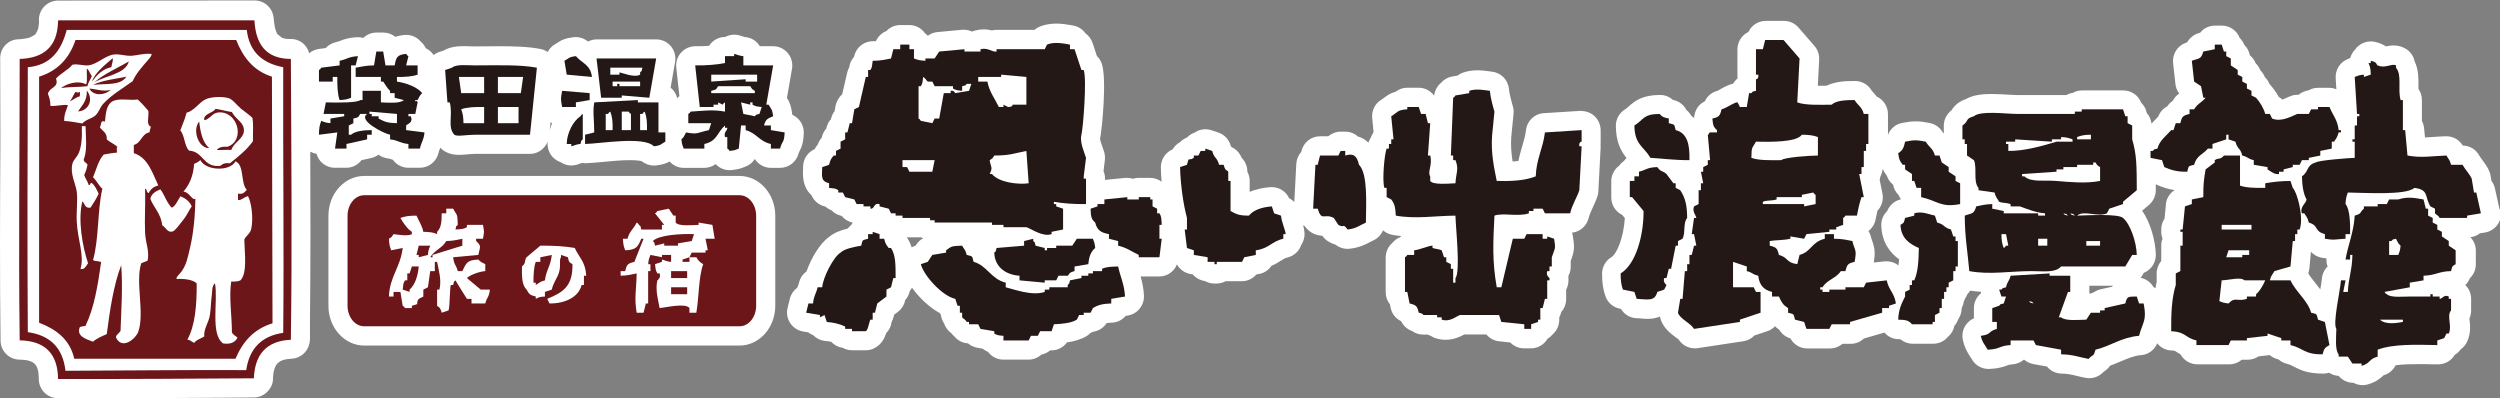 <svg width="226" height="36" viewBox="0 0 226 36" fill="none" xmlns="http://www.w3.org/2000/svg">
<rect x="0" y="0" width="226" height="36" fill="#808080" stroke="none"/>
<g clip-path="url(#clip0_603_679)">
<path fill-rule="evenodd" clip-rule="evenodd" d="M142.979 10.021C142.979 10.021 142.91 10.021 142.875 10.021L139.557 10.23C138.719 10.282 138.045 10.926 137.95 11.771C137.898 12.232 137.769 12.668 137.622 13.172C137.501 13.59 137.363 14.043 137.268 14.548C137.103 14.566 136.931 14.583 136.741 14.6C136.628 13.895 136.559 13.146 136.62 12.354L136.827 10.265C136.844 10.047 136.827 9.829 136.766 9.62L136.732 9.507C136.62 9.098 136.447 8.48 136.412 8.071C136.343 7.226 135.686 6.556 134.848 6.477C134.805 6.477 134.744 6.46 134.675 6.451C134.407 6.416 134.01 6.356 133.569 6.356C133.077 6.356 132.645 6.425 132.239 6.573C132.066 6.634 131.902 6.721 131.763 6.834L131.288 6.913C130.882 6.982 130.519 7.191 130.251 7.505C129.914 7.792 129.698 8.201 129.646 8.645C129.327 8.21 128.817 7.931 128.255 7.931H127.218C126.821 7.931 126.458 8.062 126.173 8.288C125.732 8.41 125.412 8.61 125.075 8.872C125.032 8.906 124.98 8.95 124.903 8.994C124.315 9.333 123.978 9.995 124.047 10.674L124.168 11.919C124.168 11.919 124.142 11.988 124.125 12.032C124.039 12.163 123.969 12.302 123.918 12.45C123.857 12.537 123.805 12.641 123.762 12.746C123.745 12.781 123.727 12.85 123.71 12.894C123.399 12.589 123.062 12.424 122.751 12.337C122.449 12.067 122.051 11.901 121.61 11.901H121.196C120.781 11.901 120.383 12.058 120.072 12.319H119.329C118.534 12.319 117.843 12.868 117.653 13.643L117.627 13.738C117.368 14.026 117.212 14.4 117.186 14.809L117.005 18.266C116.867 18.126 116.711 18.004 116.538 17.917C116.253 17.308 115.648 16.916 114.974 16.916C114.931 16.916 114.879 16.916 114.836 16.916C114.128 16.977 113.505 17.116 112.97 17.343V16.35C112.97 16.054 112.892 15.767 112.762 15.523C112.762 15.262 112.71 15.018 112.607 14.792C112.512 14.583 112.382 14.4 112.227 14.235C112.062 13.817 111.743 13.486 111.345 13.303C111.319 13.268 111.293 13.225 111.259 13.19C111.112 12.624 110.689 12.163 110.135 11.98L109.505 11.771C109.332 11.71 109.142 11.684 108.96 11.684C108.615 11.684 108.278 11.788 107.993 11.988C107.733 12.075 107.491 12.232 107.301 12.432C107.068 12.528 106.852 12.668 106.679 12.85C106.377 13.007 106.161 13.251 105.997 13.503C105.348 13.782 104.934 14.426 104.942 15.14C104.942 15.558 104.977 15.993 105.012 16.429C104.726 16.211 104.363 16.08 103.975 16.08H102.938C102.756 16.08 102.583 16.107 102.419 16.159C102.255 16.107 102.082 16.08 101.901 16.08C101.84 16.08 101.788 16.08 101.728 16.08L99.896 16.263V16.141C99.896 15.898 99.844 15.671 99.758 15.462L99.879 14.478C99.905 14.252 99.888 14.026 99.836 13.808C99.801 13.669 99.732 13.486 99.663 13.286C99.594 13.094 99.456 12.72 99.447 12.546C99.62 11.701 100.078 7.104 99.594 5.737C99.499 5.476 99.352 5.25 99.162 5.067L98.773 3.892C98.652 3.535 98.427 3.23 98.133 3.021C97.874 2.655 97.477 2.386 97.001 2.307L96.855 2.281C96.526 2.22 96.025 2.133 95.481 2.133C94.936 2.133 94.409 2.229 93.96 2.42C93.796 2.49 93.649 2.586 93.519 2.699H90.08C89.942 2.699 89.795 2.716 89.665 2.751C89.458 2.699 89.216 2.655 88.94 2.655C88.689 2.655 88.439 2.69 88.188 2.751C88.084 2.777 87.981 2.812 87.885 2.856C87.652 2.751 87.402 2.69 87.151 2.69C87.099 2.69 87.047 2.69 86.995 2.69L84.74 2.899C84.421 2.925 84.127 3.047 83.876 3.23C83.798 3.143 83.712 3.073 83.617 3.004C83.306 2.56 82.787 2.264 82.208 2.264H81.379C80.886 2.264 80.446 2.473 80.135 2.803C79.711 2.969 79.366 3.3 79.184 3.726C79.098 3.726 78.899 3.726 78.899 3.726C78.07 3.726 77.361 4.318 77.205 5.137C76.972 5.389 76.817 5.72 76.773 6.077C76.696 6.216 76.635 6.373 76.592 6.538L76.134 8.523C75.814 8.811 75.59 9.22 75.52 9.638L75.451 10.038C75.313 10.221 75.201 10.439 75.14 10.682L75.114 10.778C74.907 11.005 74.76 11.292 74.7 11.614C74.492 11.849 74.345 12.136 74.285 12.45C74.129 12.624 74.008 12.824 73.939 13.042C73.818 13.199 73.723 13.338 73.637 13.486C73.032 13.756 72.626 14.348 72.6 15.018V15.236C72.565 15.784 72.522 16.899 73.36 17.647C73.585 18.17 74.043 18.562 74.622 18.675C74.777 18.814 74.959 18.927 75.158 19.006C75.382 19.241 75.667 19.406 75.987 19.493L76.091 19.519C76.341 19.833 76.696 20.042 77.085 20.129C77.033 20.198 76.981 20.277 76.938 20.355C76.825 20.442 76.722 20.547 76.635 20.66C75.987 20.817 75.391 21.043 74.916 21.443C74.069 22.061 73.308 23.393 72.911 24.534C72.574 24.778 72.323 25.143 72.228 25.57C72.194 25.709 72.159 25.796 72.125 25.875C72.107 25.918 72.09 25.962 72.073 26.005C71.753 26.24 71.511 26.589 71.407 26.989L71.2 27.825C71.079 28.295 71.165 28.8 71.433 29.201C71.701 29.61 72.116 29.88 72.591 29.967L73.067 30.045C73.118 30.08 73.162 30.115 73.213 30.149C73.3 30.202 73.395 30.254 73.499 30.289C73.784 30.585 74.164 30.776 74.587 30.82C74.803 30.837 74.985 30.863 75.14 30.898C75.408 31.186 75.771 31.386 76.177 31.438C76.428 31.577 76.713 31.664 77.024 31.664H78.268C78.553 31.664 78.838 31.595 79.098 31.447C79.703 31.116 79.971 30.559 80.117 30.106C80.377 29.845 80.558 29.497 80.601 29.105C80.679 28.974 80.731 28.826 80.774 28.678L80.835 28.443L81.172 28.191C81.517 27.929 81.751 27.546 81.828 27.128C82.018 26.919 82.157 26.667 82.226 26.38L82.252 26.284C82.329 26.197 82.39 26.11 82.45 26.014C83.107 26.928 84.032 27.808 84.974 28.312C84.999 28.373 85.025 28.426 85.06 28.478C85.094 28.756 85.198 29.009 85.345 29.235C85.388 29.357 85.44 29.479 85.509 29.584C85.673 29.845 85.864 30.019 86.01 30.132C86.088 30.237 86.183 30.332 86.278 30.419C86.581 30.776 87.013 31.011 87.505 31.038C87.739 31.238 88.032 31.377 88.343 31.438L88.819 31.516C88.879 31.56 88.94 31.603 89.009 31.647C89.121 31.717 89.225 31.769 89.32 31.812C89.639 32.239 90.141 32.509 90.702 32.509H92.984C93.416 32.509 93.83 32.343 94.141 32.056C94.435 31.995 94.712 31.865 94.936 31.673H95.057C95.619 31.673 96.137 31.395 96.457 30.951C97.088 30.863 97.701 30.698 98.237 30.376C98.367 30.297 98.488 30.202 98.583 30.097C98.66 30.062 98.738 30.028 98.807 29.993C99.309 29.923 99.758 29.645 100.034 29.209C100.147 29.192 100.302 29.174 100.518 29.166C101.019 29.148 101.46 28.913 101.763 28.556L101.97 28.521C102.843 28.373 103.456 27.59 103.413 26.711C103.378 26.032 103.249 25.474 103.111 24.995H104.795C105.513 24.995 106.135 24.551 106.394 23.907C106.394 23.907 106.411 23.916 106.411 23.925C106.662 24.36 107.094 24.682 107.621 24.769L107.828 24.804C108.096 25.126 108.485 25.344 108.926 25.405C109.176 25.544 109.462 25.631 109.773 25.631H109.98C110.274 25.631 110.559 25.553 110.801 25.422H112.261C112.771 25.422 113.246 25.196 113.575 24.813L113.851 24.76C114.3 24.673 114.689 24.403 114.931 24.038C115.303 23.881 115.579 23.698 115.804 23.559C116.063 23.393 116.184 23.324 116.348 23.289C116.953 23.159 117.437 22.714 117.627 22.148C117.705 22.035 117.765 21.913 117.817 21.783C118.007 21.269 117.929 20.825 117.8 20.355C117.852 20.39 117.904 20.425 117.955 20.451C118.422 21.095 119.027 21.287 119.537 21.313C119.684 21.53 119.874 21.704 120.09 21.835C120.297 21.957 120.513 22.053 120.72 22.114C121.023 22.358 121.403 22.497 121.801 22.497C121.861 22.497 121.93 22.497 121.991 22.488C122.898 22.384 123.425 22.105 123.84 21.887C123.943 21.835 124.047 21.774 124.168 21.722C124.566 21.539 124.859 21.208 125.032 20.825C125.257 21.025 125.533 21.165 125.853 21.226C126.121 21.278 126.389 21.313 126.674 21.339C126.639 21.374 126.605 21.409 126.57 21.443C126.302 21.548 126.06 21.722 125.879 21.948C125.49 22.279 125.266 22.767 125.266 23.28V26.415C125.266 26.832 125.412 27.215 125.654 27.52L125.706 27.799C125.81 28.347 126.173 28.809 126.665 29.035C126.864 29.453 127.227 29.775 127.659 29.932C127.936 30.123 128.281 30.245 128.644 30.245H129.067C129.154 30.289 129.24 30.332 129.335 30.358C129.474 30.454 129.62 30.524 129.785 30.576C130.078 30.672 130.39 30.715 130.692 30.715C131.435 30.715 132.023 30.428 132.368 30.237H134.373C134.658 30.585 135.073 30.811 135.531 30.855L136.533 30.959C136.844 31.29 137.285 31.49 137.777 31.49H138.4C139.039 31.49 139.592 31.142 139.894 30.628C140.067 30.524 140.223 30.393 140.344 30.245C140.715 29.923 140.957 29.444 140.957 28.913V28.696C141.026 28.565 141.078 28.434 141.113 28.286L141.139 28.199C141.415 27.895 141.579 27.485 141.579 27.033V26.188C141.709 25.944 141.787 25.657 141.787 25.361V25.152C141.787 25.082 141.787 25.022 141.778 24.952C141.916 24.699 141.994 24.412 141.994 24.107V23.576C141.994 23.576 142.02 23.498 142.037 23.472C142.34 22.662 142.34 22.305 142.184 21.321C142.167 21.226 142.141 21.13 142.115 21.034C142.841 20.956 143.454 20.416 143.619 19.685C143.679 19.432 143.826 19.11 143.981 18.77C144.128 18.448 144.284 18.118 144.405 17.752C144.457 17.604 144.483 17.456 144.491 17.299L144.699 13.329C144.699 13.225 144.699 13.129 144.69 13.033C144.69 12.963 144.699 12.894 144.699 12.824V11.78C144.699 11.301 144.5 10.839 144.154 10.508C143.835 10.204 143.411 10.038 142.971 10.038L142.979 10.021ZM82.848 22.088L82.761 22.218L82.701 22.236C82.597 22.27 82.511 22.314 82.416 22.366C82.321 22.061 82.183 21.774 82.001 21.487C82.001 21.478 81.984 21.47 81.975 21.452H83.254C83.314 21.487 83.384 21.513 83.453 21.539C83.211 21.67 83.003 21.861 82.848 22.096V22.088Z" fill="white"/>
<path fill-rule="evenodd" clip-rule="evenodd" d="M225.957 18.91L225.542 17.029C225.482 16.777 225.378 16.542 225.222 16.341L225.145 15.863C225.119 15.715 225.075 15.575 225.015 15.445C224.842 15.044 224.592 14.722 224.376 14.426C224.289 14.304 224.194 14.191 224.134 14.078C223.84 13.512 223.261 13.164 222.63 13.155C222.319 12.633 221.757 12.319 221.153 12.319C221.135 12.319 221.118 12.319 221.101 12.319C220.712 12.328 220.349 12.354 219.995 12.38C219.727 12.398 219.468 12.415 219.217 12.424L219.139 11.597C219.113 11.353 219.044 11.126 218.94 10.926V9.037C218.94 8.663 218.828 8.323 218.629 8.036C218.629 7.94 218.629 7.835 218.629 7.74C218.629 7.113 218.647 6.303 218.284 5.554C218.189 5.058 217.878 4.623 217.428 4.379C217.109 4.196 216.754 4.109 216.374 4.109C216.115 4.109 215.882 4.153 215.692 4.196C215.406 4.005 215.069 3.865 214.663 3.778C214.542 3.752 214.43 3.744 214.309 3.744C213.912 3.744 213.531 3.883 213.22 4.135C213.108 4.222 213.013 4.327 212.935 4.44C212.831 4.545 212.736 4.658 212.659 4.788C212.572 4.928 212.503 5.084 212.46 5.25C212.434 5.258 212.261 5.328 212.261 5.328C211.553 5.598 211.095 6.303 211.146 7.069L211.207 8.071C211.008 7.992 210.809 7.94 210.585 7.94H209.548C209.237 7.94 208.952 8.018 208.701 8.166C208.364 8.21 208.053 8.349 207.802 8.567H207.682C207.491 8.567 207.301 8.602 207.129 8.663C207.008 8.706 206.852 8.776 206.671 8.854C206.584 8.889 206.463 8.95 206.334 9.002C206.23 8.915 206.126 8.837 206.014 8.776C205.729 8.253 205.4 7.862 205.236 7.679C205.21 7.653 205.184 7.618 205.158 7.592C205.072 7.357 204.925 7.148 204.744 6.974C204.649 6.739 204.51 6.521 204.329 6.347C204.234 6.112 204.096 5.894 203.914 5.72C203.802 5.441 203.62 5.189 203.387 4.997C203.318 4.632 203.145 4.309 202.886 4.057C202.791 3.822 202.653 3.604 202.471 3.43C202.212 2.76 201.572 2.316 200.855 2.316H200.233C199.689 2.316 199.196 2.568 198.885 2.969H198.859C198.384 3.073 197.961 3.404 197.71 3.831C197.667 3.848 197.615 3.865 197.563 3.883C196.82 4.161 196.362 4.91 196.448 5.702L196.656 7.583C196.69 7.905 196.811 8.201 197.001 8.454C196.76 8.619 196.561 8.845 196.423 9.107C196.224 9.246 196.06 9.411 195.921 9.612C195.558 9.803 195.265 10.125 195.109 10.526C195.075 10.56 195.031 10.604 194.997 10.648C194.91 10.752 194.807 10.848 194.712 10.944C194.643 11.013 194.565 11.1 194.496 11.179C194.452 10.813 194.306 10.473 194.064 10.204C193.994 9.847 193.813 9.524 193.562 9.281C193.303 8.61 192.664 8.175 191.955 8.175H188.222C187.911 8.175 187.626 8.253 187.376 8.401C187.16 8.427 186.961 8.497 186.779 8.593H182.416C182.191 8.593 181.897 8.575 181.569 8.558C181.094 8.532 180.558 8.497 180.066 8.497C179.279 8.497 178.415 8.558 177.715 8.959C177.11 9.176 176.713 9.49 176.41 9.977C175.978 10.308 175.719 10.822 175.719 11.37V12.067C175.667 12.006 175.633 11.971 175.616 11.954C175.365 11.518 174.933 11.213 174.44 11.118C173.991 11.031 173.611 10.97 173.187 10.97C172.79 10.97 172.444 11.022 171.935 11.118C171.347 11.231 170.88 11.649 170.673 12.197V10.317C170.673 9.612 170.258 9.011 169.662 8.732C169.532 8.558 169.411 8.427 169.316 8.323C169.239 8.236 169.204 8.21 169.195 8.184C168.884 7.653 168.331 7.331 167.718 7.322H167.58C166.759 7.322 165.86 7.383 165.117 7.748C164.918 7.748 164.391 7.748 164.331 7.748L164.452 5.389C164.478 4.936 164.322 4.492 164.028 4.153L162.577 2.481C162.248 2.107 161.773 1.889 161.28 1.889H159.621C158.939 1.889 158.334 2.29 158.057 2.89C157.47 3.169 157.064 3.77 157.064 4.466V6.765C157.064 6.834 157.064 6.904 157.072 6.974C157.072 7.017 157.072 7.052 157.064 7.095C156.908 7.226 156.77 7.391 156.666 7.566C156.269 7.653 155.923 7.844 155.603 8.018C155.482 8.088 155.353 8.166 155.292 8.201C154.765 8.323 154.333 8.68 154.117 9.159C153.538 9.429 153.175 10.012 153.149 10.665C153.072 10.604 152.994 10.534 152.899 10.482C152.778 10.264 152.631 10.09 152.45 9.942C152.216 9.49 151.801 9.15 151.274 9.037C151.257 9.037 151.248 9.037 151.24 9.037C150.92 8.75 150.514 8.584 150.082 8.584H150.073C148.501 8.593 147.835 9.08 147.239 9.62C147.11 9.733 147.032 9.812 146.911 9.881C146.384 10.204 146.064 10.778 146.073 11.396C146.09 12.824 146.513 13.625 147.04 14.287C146.954 14.365 146.876 14.452 146.807 14.548C146.643 14.661 146.505 14.8 146.392 14.966C145.952 15.279 145.658 15.802 145.658 16.385V17.848C145.658 18.544 146.064 19.145 146.643 19.423L146.885 19.711C146.773 21.53 146.142 22.967 145.675 23.245C145.148 23.559 144.828 24.133 144.828 24.743C144.828 25.605 144.923 26.223 145.148 26.815C145.355 27.372 145.839 27.79 146.427 27.903L146.531 27.921C146.824 28.417 147.343 28.739 147.93 28.765C148.069 28.765 148.198 28.782 148.328 28.791C148.561 28.809 148.777 28.826 148.967 28.826C149.408 28.826 149.754 28.739 150.065 28.617C150.073 28.678 150.082 28.739 150.099 28.8C150.367 29.662 151.024 30.149 151.464 30.48C151.568 30.559 151.732 30.68 151.741 30.68C152.061 31.185 152.614 31.49 153.201 31.49C153.288 31.49 153.374 31.49 153.461 31.473L157.608 30.846C157.997 30.785 158.343 30.602 158.593 30.332L159.76 29.94C160.028 29.853 160.269 29.697 160.46 29.496C160.572 29.61 160.693 29.714 160.831 29.792C161.056 30.175 161.419 30.463 161.851 30.593C162.153 31.142 162.723 31.499 163.363 31.499H165.437C165.86 31.499 166.249 31.342 166.56 31.081H167.303C167.77 31.081 168.184 30.898 168.496 30.602L170.362 30.062C170.362 30.062 170.388 30.097 170.396 30.115C170.708 30.454 171.148 30.654 171.606 30.663C171.675 30.663 171.727 30.663 171.788 30.663C172.099 30.924 172.496 31.072 172.902 31.072H174.769C175.296 31.072 175.771 30.837 176.091 30.454C176.385 30.202 176.601 29.853 176.678 29.453C176.834 29.279 176.955 29.07 177.033 28.843C177.223 28.565 177.335 28.225 177.335 27.86C177.43 27.668 177.499 27.468 177.525 27.25C177.577 27.163 177.62 27.059 177.655 26.963C177.733 26.858 177.793 26.737 177.836 26.615C177.94 26.51 178.026 26.397 178.104 26.275C178.415 26.319 178.743 26.362 179.08 26.38C179.08 26.423 179.08 26.458 179.089 26.502C178.683 26.824 178.441 27.32 178.441 27.86V28.774C178.156 28.896 177.905 29.105 177.724 29.357C177.439 29.758 177.335 30.263 177.447 30.741C177.612 31.49 177.888 31.908 178.087 32.213C178.13 32.282 178.182 32.352 178.234 32.439C178.536 33.005 179.124 33.353 179.754 33.353C179.78 33.353 179.798 33.353 179.824 33.353C180.636 33.318 181.059 33.179 181.465 33.031C181.63 32.97 181.681 32.953 181.923 32.935C182.312 32.909 182.675 32.761 182.952 32.517H182.986C183.219 32.718 183.496 32.848 183.798 32.909L185.051 33.136C185.362 33.519 185.829 33.762 186.356 33.771C186.926 33.78 187.263 33.867 187.739 33.98C187.998 34.041 188.266 34.111 188.568 34.163C188.672 34.18 188.767 34.189 188.871 34.189C189.354 34.189 189.83 33.98 190.167 33.614C190.417 33.449 190.607 33.266 190.754 33.057C191.091 32.935 191.411 32.796 191.705 32.674C192.361 32.396 192.932 32.152 193.58 32.1C194.228 32.047 194.764 31.629 195.014 31.037C195.317 31.412 195.766 31.664 196.284 31.682C196.569 31.69 196.578 31.699 196.785 31.83C196.881 31.891 196.993 31.96 197.122 32.039C197.416 32.57 197.987 32.935 198.635 32.935H201.538C201.961 32.935 202.35 32.779 202.661 32.517H203.197C203.56 32.517 203.897 32.404 204.182 32.213L205.184 32.1C205.409 32.291 205.677 32.43 205.979 32.491C206.195 32.683 206.455 32.822 206.748 32.892C206.999 32.953 207.137 33.022 207.362 33.144C207.993 33.475 208.667 33.771 209.963 33.771C209.963 33.771 210.058 33.771 210.066 33.771C210.231 33.771 210.395 33.736 210.55 33.693C210.801 33.858 211.095 33.963 211.414 33.98C211.743 34.372 212.227 34.607 212.745 34.607H212.754C213.004 34.746 213.289 34.816 213.575 34.816C213.73 34.816 213.886 34.798 214.032 34.755C214.793 34.546 215.208 34.18 215.484 33.919C215.968 33.789 216.348 33.449 216.564 33.022C217.221 32.927 217.973 32.918 218.621 32.918C219.061 32.918 219.511 32.918 219.951 32.935C219.951 32.935 220.409 32.935 220.418 32.935C220.867 32.935 221.308 32.752 221.628 32.439C221.74 32.326 221.835 32.204 221.913 32.073C222.129 31.952 222.31 31.777 222.449 31.577C222.682 31.412 222.872 31.194 223.002 30.933C223.39 30.149 223.304 29.401 223.244 28.896C223.244 28.861 223.244 28.826 223.235 28.791C223.339 28.565 223.39 28.321 223.39 28.069V27.024C223.39 26.528 223.192 26.084 222.863 25.77C223.045 25.596 223.183 25.387 223.278 25.152C223.615 24.83 223.814 24.377 223.814 23.898V22.645C223.814 22.192 223.632 21.765 223.321 21.443C223.641 21.408 223.935 21.287 224.177 21.095L224.652 21.017C225.119 20.938 225.533 20.668 225.801 20.277C226.069 19.885 226.156 19.397 226.06 18.927L225.957 18.91ZM188.879 26.388V25.831H191.005C191.005 25.831 190.953 25.883 190.936 25.918L189.89 26.153C189.674 26.206 189.467 26.293 189.294 26.414C189.199 26.449 189.112 26.484 189.026 26.528C189.026 26.528 188.922 26.528 188.879 26.528C188.879 26.484 188.879 26.432 188.879 26.38V26.388ZM210.421 24.09C210.118 24.377 209.928 24.778 209.894 25.222C209.885 25.404 209.824 25.779 209.755 26.162C209.582 25.927 209.418 25.718 209.254 25.518C209.021 25.222 208.796 24.943 208.667 24.708C208.718 24.56 208.753 24.412 208.77 24.247L208.909 22.758C209.159 23.028 209.487 23.228 209.876 23.298C210.04 23.324 210.187 23.341 210.317 23.359C210.3 23.611 210.326 23.855 210.412 24.081L210.421 24.09ZM169.55 19.85L169.593 19.65C169.636 19.423 169.679 19.232 169.722 19.04C169.757 19.006 169.792 18.971 169.818 18.936C170.146 18.535 170.276 18.004 170.172 17.491L169.921 16.246C169.947 16.159 169.964 16.063 169.982 15.976C170.103 15.767 170.163 15.523 170.189 15.271C170.284 15.471 170.405 15.671 170.578 15.906C170.682 16.211 170.872 16.489 171.131 16.69C171.2 17.055 171.382 17.386 171.632 17.63C171.684 17.769 171.762 17.891 171.848 18.013L171.788 18.03C171.243 18.17 170.803 18.57 170.595 19.093C170.241 19.432 170.042 19.911 170.068 20.416C170.129 21.992 170.941 22.915 171.684 23.446C171.667 23.646 171.649 23.829 171.623 23.994C171.33 23.759 170.949 23.62 170.552 23.62C170.492 23.62 170.422 23.62 170.362 23.628L169.394 23.733C169.524 22.888 169.489 22.453 169.256 21.8C169.221 21.696 169.169 21.565 169.118 21.365C169.074 21.191 169.005 21.034 168.91 20.886C169.23 20.642 169.463 20.277 169.55 19.859V19.85ZM195.8 18.483L195.671 19.772C195.481 20.05 195.377 20.381 195.377 20.747V20.956C195.377 21.173 195.42 21.391 195.489 21.582C195.412 21.774 195.377 21.992 195.377 22.209V23.585C195.118 23.898 194.962 24.299 194.962 24.717V25.509C194.91 25.692 194.884 25.875 194.85 26.066C194.789 26.014 194.729 25.97 194.66 25.927C194.409 25.5 193.994 25.213 193.511 25.108C193.545 25.065 193.58 25.03 193.606 24.987L193.796 24.665C194.02 24.577 194.219 24.438 194.392 24.264C194.72 23.933 194.893 23.48 194.884 23.01C194.859 21.757 194.392 20.102 193.649 19.049L194.262 18.527C194.66 18.196 194.884 17.7 194.884 17.186V16.968C194.884 16.855 194.884 16.759 194.884 16.646C194.919 16.663 194.945 16.69 194.98 16.707C195.472 16.916 195.947 17.09 196.587 17.186C196.146 17.465 195.844 17.935 195.792 18.474L195.8 18.483Z" fill="white"/>
<path fill-rule="evenodd" clip-rule="evenodd" d="M72.194 13.869C72.194 13.869 72.211 13.799 72.237 13.747C72.479 13.312 72.626 12.911 72.66 12.049C72.695 11.318 72.263 10.656 71.624 10.378C71.624 10.343 71.624 10.317 71.615 10.282C71.52 9.577 71.382 9.228 71.14 8.845L71.598 6.216C71.684 5.711 71.546 5.189 71.217 4.797C70.889 4.405 70.405 4.179 69.895 4.179H68.686C68.409 3.709 67.925 3.387 67.338 3.352C67.26 3.334 67.191 3.308 67.139 3.291C66.957 3.23 66.707 3.134 66.379 3.134C66.318 3.134 66.258 3.134 66.197 3.143C65.964 3.169 65.748 3.239 65.549 3.343C64.936 3.343 64.4 3.665 64.097 4.144C63.76 4.17 63.415 4.179 63.069 4.179C63.069 4.179 62.862 4.179 62.853 4.179C62.369 4.179 61.903 4.388 61.574 4.753C61.237 5.119 61.082 5.615 61.134 6.112L61.419 8.689C61.341 8.741 61.281 8.811 61.22 8.88C61.134 8.497 60.918 8.158 60.624 7.923L61.03 5.598C61.116 5.093 60.978 4.571 60.65 4.179C60.321 3.787 59.837 3.561 59.328 3.561H53.936C53.659 3.561 53.4 3.63 53.158 3.752C52.847 3.5 52.467 3.352 52.069 3.352C52 3.352 51.931 3.352 51.862 3.361C51.119 3.448 50.756 3.613 50.35 3.892C50.315 3.909 50.281 3.935 50.229 3.97C49.909 4.135 49.667 4.397 49.512 4.701C49.322 4.571 49.106 4.475 48.872 4.431C47.723 4.205 46.323 4.179 45.114 4.179C44.725 4.179 42.945 4.196 42.945 4.196C42.815 4.196 42.677 4.196 42.539 4.188C42.34 4.188 42.141 4.17 41.942 4.17C41.381 4.17 40.69 4.222 40.102 4.571L39.704 4.701C39.514 4.762 39.35 4.858 39.195 4.971C39.022 4.71 38.78 4.492 38.495 4.362C38.391 4.135 38.236 3.935 38.045 3.77C37.717 3.378 37.233 3.152 36.723 3.152C36.663 3.152 36.602 3.152 36.542 3.16C36.239 3.195 35.972 3.247 35.73 3.326C35.427 3.082 35.056 2.943 34.65 2.943H34.027C33.569 2.943 33.146 3.134 32.835 3.43C32.688 3.387 32.533 3.361 32.368 3.361C32.334 3.361 32.299 3.361 32.265 3.361C31.539 3.404 31.124 3.543 30.727 3.7C30.623 3.735 30.519 3.778 30.364 3.813C30.001 3.892 29.681 4.083 29.439 4.344L28.843 4.423C28.515 4.466 28.203 4.597 27.953 4.814C27.866 4.492 27.702 4.205 27.46 3.979C27.141 3.683 26.735 3.526 26.302 3.526C26.251 3.526 26.199 3.526 26.147 3.526C26.078 3.526 25.896 3.526 25.646 3.465C25.499 3.43 25.49 3.43 25.171 3.16L25.102 3.117C25.032 3.03 24.911 2.734 24.851 2.481C24.816 2.333 24.765 1.924 24.739 1.637C24.661 0.731 23.918 0.043 23.019 0.043L5.245 0.052C4.718 0.052 4.225 0.296 3.897 0.705C3.62 1.053 3.482 1.497 3.525 1.941C3.525 1.976 3.525 2.002 3.525 2.037C3.525 2.159 3.499 2.272 3.491 2.351C3.474 2.455 3.456 2.56 3.448 2.594C3.404 2.725 3.361 2.856 3.197 3.099C3.145 3.16 2.964 3.256 2.679 3.395C2.532 3.456 2.039 3.535 1.685 3.552C0.743 3.561 0.017 4.327 0.017 5.258L0.035 11.954V13.268C-4.18802e-05 19.006 -0.026 24.934 0.052 30.794C0.06 31.734 0.812 32.491 1.745 32.509C3.111 32.535 3.499 32.927 3.508 34.267C3.508 35.225 4.286 35.991 5.228 36C6.437 36 7.595 36 8.71 36C12.987 36 16.746 35.974 20.79 35.948L22.95 35.93C23.408 35.93 23.831 35.747 24.134 35.443C24.16 35.417 24.186 35.399 24.203 35.373C24.531 35.025 24.704 34.607 24.678 34.128C24.678 34.128 24.678 34.119 24.678 34.102C24.765 32.892 25.179 32.483 26.354 32.43C27.141 32.396 27.789 31.838 27.962 31.09C28.005 30.933 28.022 30.776 28.022 30.619V28.93C28.074 23.907 28.074 18.779 28.048 13.712C28.229 13.799 28.411 13.869 28.61 13.895C28.679 14.139 28.8 14.365 28.964 14.565C29.292 14.948 29.767 15.166 30.269 15.166H31.306C31.867 15.166 32.36 14.896 32.679 14.478L33.552 14.287C33.794 14.235 34.019 14.121 34.218 13.982C34.451 14.165 34.736 14.278 35.056 14.322C35.228 14.339 35.289 14.365 35.453 14.426C35.479 14.426 35.496 14.444 35.522 14.452C35.833 14.887 36.343 15.166 36.922 15.166H37.959C38.763 15.166 39.471 14.6 39.644 13.808C39.678 13.669 39.713 13.582 39.748 13.503C39.765 13.46 39.782 13.407 39.808 13.355C39.886 13.442 39.972 13.512 40.059 13.582C40.629 13.999 41.286 13.999 41.493 13.999C41.709 13.999 41.968 13.982 42.245 13.956C42.461 13.938 42.694 13.912 42.927 13.912H47.904C48.63 13.912 49.252 13.451 49.512 12.798C49.512 12.859 49.503 12.92 49.494 12.972C49.494 13.442 49.667 13.886 49.987 14.226C50.177 14.417 50.41 14.565 50.661 14.652C50.929 14.835 51.248 14.948 51.586 14.957C51.603 14.957 51.637 14.957 51.637 14.957C52 14.957 52.285 14.853 52.45 14.783C52.475 14.774 52.51 14.748 52.562 14.748C52.596 14.748 52.622 14.731 52.657 14.731C52.735 14.739 52.804 14.757 52.882 14.757C52.899 14.757 52.907 14.757 52.925 14.757C53.305 14.748 53.841 14.696 54.446 14.644C55.249 14.565 56.157 14.478 56.943 14.478C57.599 14.478 57.902 14.539 58.014 14.574C58.325 14.826 58.706 14.966 59.103 14.966C59.172 14.966 59.241 14.966 59.31 14.957C59.881 14.887 60.226 14.774 60.537 14.6C60.857 14.957 61.306 15.175 61.799 15.175H63.665C64.046 15.175 64.4 15.053 64.694 14.835C65.022 15.184 65.471 15.384 65.955 15.384C66.016 15.384 66.076 15.384 66.128 15.375C66.681 15.314 66.923 15.253 67.277 15.105L67.389 15.062C67.744 14.931 68.038 14.687 68.236 14.374C68.547 14.853 69.083 15.175 69.688 15.175H70.517C71.304 15.175 71.995 14.635 72.194 13.869ZM49.771 11.048C49.814 11.083 49.857 11.118 49.909 11.144C49.823 11.344 49.754 11.544 49.702 11.753L49.771 11.048Z" fill="white"/>
<path fill-rule="evenodd" clip-rule="evenodd" d="M66.854 15.906H32.921C31.141 15.906 29.69 17.517 29.69 19.502V27.642C29.69 29.627 31.141 31.238 32.921 31.238H66.854C68.634 31.238 70.085 29.627 70.085 27.642V19.502C70.085 17.517 68.634 15.906 66.854 15.906Z" fill="white"/>
<path fill-rule="evenodd" clip-rule="evenodd" d="M134.684 8.21C134.736 8.837 134.961 9.612 135.099 10.09C135.03 10.787 134.961 11.483 134.892 12.18C134.753 13.817 135.082 15.227 135.306 16.359C136.715 16.394 137.899 16.315 138.832 15.941C138.875 14.4 139.506 13.364 139.661 11.971C140.767 11.901 141.873 11.832 142.979 11.762V12.807C142.979 12.807 142.711 12.798 142.772 13.225H142.979C142.91 14.548 142.841 15.871 142.772 17.195C142.565 17.839 142.107 18.535 141.942 19.284H139.661C139.592 19.145 139.523 19.006 139.454 18.866H138.624V19.075H138.21V19.284C137.268 19.615 135.851 19.214 135.099 19.493C134.978 21.887 134.883 23.585 135.306 25.97H135.721C136.067 24.508 136.412 23.045 136.758 21.582H137.795C137.864 21.443 137.933 21.304 138.002 21.165H139.454V21.582H139.869V21.373C140.076 21.443 140.283 21.513 140.491 21.582C140.646 22.54 140.586 22.357 140.283 23.254V24.09H140.076V24.508H139.869C139.73 24.917 140.076 25.135 140.076 25.135V25.344H139.869V27.015H139.661C139.592 27.294 139.523 27.572 139.454 27.851H139.246V28.896H139.039V29.105C138.832 29.174 138.624 29.244 138.417 29.314V29.732H137.795V29.314C137.104 29.244 136.412 29.174 135.721 29.105C135.652 28.896 135.583 28.687 135.514 28.478H131.988C131.608 28.6 131.081 29.139 130.329 28.896V28.687H129.914V28.478H128.67C128.67 28.478 128.662 28.338 128.255 28.269C128.117 27.659 128.022 27.581 127.426 27.433C127.357 27.085 127.288 26.736 127.219 26.388H127.011V23.254C127.244 23.08 127.046 23.28 127.219 23.045H127.841V22.627C128.368 22.575 129.189 22.192 129.5 22.209V22.418C129.94 22.54 130.001 22.497 130.329 22.627C130.398 22.836 130.467 23.045 130.537 23.254H130.744V23.672C130.882 23.742 131.02 23.811 131.159 23.881V24.299H131.366V25.552H131.573V25.135C132.04 24.612 131.599 20.625 131.573 19.493C129.698 19.51 127.962 19.815 126.182 19.493C126.138 18.779 126.087 18.44 125.767 18.03C125.629 17.961 125.49 17.891 125.352 17.821V16.986H125.145C124.929 16.263 125.162 13.886 125.352 13.434H125.559V13.016H125.767V12.598H125.974C125.905 11.901 125.836 11.205 125.767 10.508C126.337 10.177 126.277 9.934 127.219 9.881V9.672H128.255C128.325 9.881 128.394 10.09 128.463 10.299H128.878C128.947 10.578 129.016 10.857 129.085 11.135H129.292C129.223 12.11 129.154 13.085 129.085 14.06H129.292C129.517 14.922 129.016 15.549 129.292 15.941V16.359C129.543 16.733 130.96 16.594 131.573 16.568C131.617 15.645 131.91 15.305 131.573 14.478H131.366V14.06H131.159C131.228 12.319 131.297 10.578 131.366 8.837C131.599 8.663 131.401 8.863 131.573 8.628C131.988 8.558 132.403 8.488 132.818 8.419V8.21C133.474 7.975 134.313 8.175 134.684 8.21Z" fill="#231815"/>
<path fill-rule="evenodd" clip-rule="evenodd" d="M109.583 13.643C109.764 14.356 110.015 14.182 110.205 14.896H110.619C110.766 15.514 110.965 15.366 111.034 15.523V16.359H111.242V19.075C111.769 19.354 111.967 19.493 112.901 19.493C113.333 18.962 114.093 18.727 114.974 18.657C115.043 18.866 115.113 19.075 115.182 19.284C115.389 19.354 115.597 19.423 115.804 19.493C115.838 20.033 116.27 21.017 116.219 21.165H116.011V21.583C114.966 21.809 114.707 22.479 113.523 22.627V23.045C113.177 23.115 112.831 23.184 112.486 23.254C112.417 23.393 112.348 23.533 112.278 23.672H109.997V23.881H109.79V23.672H109.168V23.254C108.753 23.184 108.338 23.115 107.923 23.045V22.627C107.716 22.558 107.509 22.488 107.301 22.418C107.232 21.861 107.163 21.304 107.094 20.747H107.301V19.702C106.964 18.44 106.714 16.672 106.679 15.105C106.887 15.036 107.094 14.966 107.301 14.896C107.517 14.078 107.37 14.618 107.923 14.269V14.06H108.338C108.407 13.921 108.476 13.782 108.546 13.643H108.96V13.434C109.168 13.503 109.375 13.573 109.583 13.643Z" fill="#231815"/>
<path fill-rule="evenodd" clip-rule="evenodd" d="M121.611 13.643V14.06C122.31 13.843 122.656 14.034 122.855 14.896C123.667 15.715 123.494 18.422 123.477 20.12C122.889 20.381 122.622 20.66 121.818 20.747C121.369 20.12 121.541 20.66 120.988 20.329C120.85 20.12 120.712 19.911 120.574 19.702C119.718 19.249 119.476 20.059 119.122 18.866H118.707C118.776 17.543 118.846 16.22 118.915 14.896H119.122C119.191 14.618 119.26 14.339 119.329 14.06H120.988C121.058 13.921 121.127 13.782 121.196 13.643H121.611Z" fill="#231815"/>
<path fill-rule="evenodd" clip-rule="evenodd" d="M159.57 3.613H161.229C161.712 4.17 162.196 4.727 162.68 5.285C162.611 6.608 162.542 7.931 162.473 9.255C163.216 9.533 164.529 9.472 165.584 9.464C165.964 9.089 166.871 9.037 167.657 9.046C167.96 9.559 168.305 9.629 168.487 10.299H168.902V13.016H168.694V13.643H168.487V15.105H168.279V15.732H168.072C168.21 16.428 168.349 17.125 168.487 17.822H168.279C168.063 18.457 167.986 18.892 167.865 19.493H166.828C166.655 19.728 166.854 19.528 166.62 19.702V20.329C166.413 20.398 166.206 20.468 165.998 20.538V20.747H165.376V20.956C164.685 21.025 163.994 21.095 163.302 21.165C163.233 21.304 163.164 21.443 163.095 21.583C162.68 21.513 162.265 21.443 161.851 21.374V21.583C161.211 21.731 160.485 21.696 159.984 21.791V22.209C160.589 22.349 160.667 22.445 160.814 23.045C161.704 23.289 161.419 23.733 162.473 23.881C162.542 23.602 162.611 23.324 162.68 23.045C163.743 22.767 163.752 21.87 164.961 21.583V21.165H165.791V21.583C166.534 21.583 166.914 21.687 167.45 21.791C167.701 22.758 167.865 22.514 167.657 23.672C167.052 23.811 166.975 23.907 166.828 24.508H166.413C165.99 25.161 165.16 25.291 164.754 25.971H164.547V26.179H164.754V26.388H165.376V26.179H166.828V25.971H168.487C168.556 25.831 168.625 25.692 168.694 25.553C169.316 25.483 169.938 25.413 170.561 25.344C170.751 26.258 171.252 26.467 171.39 27.433C171.183 27.503 170.975 27.572 170.768 27.642V27.851H170.146V28.269C169.178 28.547 168.21 28.826 167.243 29.105V29.314H165.584C165.514 29.453 165.445 29.592 165.376 29.732H163.302C163.233 29.523 163.164 29.314 163.095 29.105C162.818 29.035 162.542 28.965 162.265 28.896C162.119 28.321 162.205 28.426 161.643 28.269V27.851C161.194 27.59 161.03 27.294 160.814 26.806H160.192V26.388C159.457 26.223 159.034 25.77 158.947 24.926C158.377 24.795 158.481 24.656 157.91 24.508V24.09C157.496 23.951 157.081 23.811 156.666 23.672V25.971H158.533C158.602 26.11 158.671 26.249 158.74 26.388H159.155V28.269C158.533 28.478 157.91 28.687 157.288 28.896V29.105C155.906 29.314 154.523 29.523 153.141 29.732C152.778 29.157 151.871 28.843 151.689 28.269C151.758 27.851 151.827 27.433 151.896 27.015H152.104C152.173 26.179 152.242 25.344 152.311 24.508H152.519V23.881H152.726V23.045H152.933C153.003 22.767 153.072 22.488 153.141 22.209H153.348C153.279 21.861 153.21 21.513 153.141 21.165H152.933C153.003 20.677 153.072 20.19 153.141 19.702H153.348C153.322 19.458 152.951 19.136 153.141 18.657C153.279 18.588 153.417 18.518 153.556 18.448V17.195H153.763V16.568H153.97C153.901 16.22 153.832 15.871 153.763 15.523H153.97V15.105C154.109 15.036 154.247 14.966 154.385 14.896V14.478H154.592C154.523 13.712 154.454 12.946 154.385 12.18C154.662 12.075 154.325 12.102 154.592 11.971H155.215V11.762C154.886 11.475 154.852 11.309 154.8 10.717C155.405 10.578 155.482 10.482 155.629 9.881C156.113 9.768 156.83 9.194 157.081 9.255C157.15 9.394 157.219 9.533 157.288 9.673H157.91C157.98 9.255 158.049 8.837 158.118 8.419H158.325C158.559 8.184 158.325 8.332 158.74 8.21V7.165C158.74 7.165 159.017 7.165 158.947 6.747H158.74V4.449H159.362C159.431 4.17 159.5 3.892 159.57 3.613ZM150.86 10.717V11.135C151.43 11.283 151.326 11.196 151.482 11.762C152.545 12.023 152.761 13.094 152.726 14.478C151.404 14.487 150.289 14.33 149.201 14.269C148.587 13.225 147.766 13.085 147.749 11.344C148.604 10.822 148.527 10.308 150.03 10.299C150.272 10.587 150.41 10.621 150.86 10.717ZM161.021 14.478C160.071 14.487 158.973 14.513 158.325 14.269C158.343 13.181 158.394 13.451 158.74 12.807C160.01 12.833 162.412 12.876 162.888 12.18C163.527 12.18 163.95 12.241 164.339 12.389V14.06C163.657 14.06 161.306 14.217 161.021 14.478ZM149.823 26.388C149.589 27.268 148.993 27.067 147.956 27.015C147.887 26.806 147.818 26.597 147.749 26.388C147.403 26.319 147.058 26.249 146.712 26.179C146.565 25.788 146.505 25.361 146.505 24.717C147.861 23.907 148.587 21.348 148.578 19.075C148.233 18.657 147.887 18.239 147.542 17.822H147.334V16.359H147.749V15.941H148.164V15.523C148.838 15.358 148.881 15.131 149.823 15.105C150.125 15.567 150.307 15.41 150.652 15.732C150.86 16.011 151.067 16.289 151.274 16.568H151.482V16.986C151.62 17.055 151.758 17.125 151.896 17.195C152.354 17.891 152.51 18.553 152.519 19.702C152.138 20.146 152.38 21.043 152.104 21.583C151.966 21.652 151.827 21.722 151.689 21.791V22.209H151.482C151.343 22.906 151.205 23.602 151.067 24.299H150.86C150.79 24.578 150.721 24.856 150.652 25.135H150.445C150.307 25.535 150.652 25.762 150.652 25.762C150.583 25.901 150.514 26.04 150.445 26.179C150.237 26.249 150.03 26.319 149.823 26.388ZM163.095 18.657V18.448H159.362V18.239C159.786 18.074 160.123 18.178 160.606 18.03V17.822H162.888V17.613C163.233 17.543 163.579 17.473 163.924 17.404C164.106 17.639 163.899 17.438 164.132 17.613V18.448C163.786 18.518 163.441 18.588 163.095 18.657Z" fill="#231815"/>
<path fill-rule="evenodd" clip-rule="evenodd" d="M96.725 4.031V4.449H97.14C97.347 5.076 97.555 5.702 97.762 6.329H97.969C98.263 7.156 97.918 11.562 97.762 12.18C97.581 12.885 98.056 13.834 98.177 14.269C98.108 14.827 98.038 15.384 97.969 15.941V16.15H98.177V18.448C97.114 18.466 96.051 18.387 95.273 18.239V18.448H95.481V18.657C95.688 18.727 95.895 18.797 96.103 18.866V20.747C95.757 20.816 95.412 20.886 95.066 20.956V21.165C94.245 21.443 93.251 20.686 92.785 20.538H90.711V20.329H89.674V20.12H84.49V19.911H84.075V19.702H81.586V19.493H80.964V19.284H80.549C80.48 19.145 80.411 19.006 80.342 18.866C80.066 18.797 79.789 18.727 79.513 18.657V18.448C78.934 18.318 79.106 18.901 78.683 18.866V18.657H78.061V18.448H77.439C77.37 18.309 77.301 18.17 77.231 18.03C76.955 17.961 76.678 17.891 76.402 17.822C76.333 17.682 76.264 17.543 76.195 17.404H75.78V17.195C75.495 17.003 75.417 17.047 74.95 16.986V16.568C74.207 16.376 74.294 16.019 74.328 15.105C74.535 15.036 74.743 14.966 74.95 14.896C75.063 14.426 75.123 14.374 75.365 14.06H75.572V13.643C75.711 13.573 75.849 13.503 75.987 13.434V12.807C76.125 12.737 76.264 12.667 76.402 12.598V11.971H76.609C76.678 11.692 76.748 11.414 76.817 11.135H77.024C77.093 10.717 77.162 10.299 77.231 9.881C77.37 9.812 77.508 9.742 77.646 9.673C77.854 8.767 78.061 7.862 78.268 6.956H78.476V6.329H78.683C78.865 6.033 78.821 5.972 78.891 5.494C79.634 5.494 80.014 5.389 80.549 5.285C80.619 5.006 80.688 4.727 80.757 4.449H81.379V4.031H82.209V4.449H82.623V5.285C82.96 5.415 83.116 5.467 83.66 5.494V5.285H84.49C84.628 5.076 84.766 4.867 84.904 4.658C85.665 4.588 86.425 4.518 87.186 4.449V4.658H88.637V4.449C89.32 4.275 89.665 4.727 90.089 4.658V4.449H94.444C94.513 4.31 94.582 4.17 94.651 4.031C95.317 3.744 96.224 3.944 96.725 4.031ZM90.504 6.956V6.747C91.264 6.817 92.025 6.887 92.785 6.956V9.464H91.541C91.541 9.464 91.575 9.673 91.126 9.673C90.988 9.603 90.849 9.533 90.711 9.464V9.673H90.296C89.942 8.932 89.432 8.297 89.259 7.374H88.43V6.956H90.504ZM84.49 10.717C84.421 10.857 84.351 10.996 84.282 11.135C83.937 11.066 83.591 10.996 83.245 10.926C83.064 10.691 83.271 10.891 83.038 10.717V7.792H83.245C83.418 7.487 83.392 7.435 83.453 6.956C83.695 7.095 83.747 7.296 83.868 7.374H84.282C84.351 7.513 84.421 7.653 84.49 7.792H86.149V8.001C86.442 8.166 86.503 8.158 86.978 8.21V7.792C87.393 7.67 87.16 7.818 87.393 7.583H87.808C87.739 7.792 87.669 8.001 87.6 8.21C87.186 8.28 86.771 8.349 86.356 8.419C86.313 8.419 86.287 8.149 85.941 8.21V8.419H85.319C85.181 9.185 85.043 9.951 84.904 10.717H84.49ZM89.674 15.732H89.467C89.778 15.079 89.57 15.175 89.467 14.478C89.735 14.304 89.717 14.339 89.882 14.06C91.316 14.06 91.765 13.843 92.785 13.643C92.854 14.618 92.923 15.593 92.992 16.568C92.05 16.698 90.331 16.516 89.674 15.732ZM84.49 14.478C84.421 14.827 84.351 15.175 84.282 15.523H82.209C82.139 15.384 82.07 15.245 82.001 15.105H81.586V14.478H84.49ZM104.813 23.254H102.946V23.045C102.272 22.723 101.858 22.392 101.08 22.209V21.791C100.804 21.722 100.527 21.652 100.251 21.582V21.165C99.533 21.034 99.179 20.825 99.006 20.12C98.643 19.806 98.609 19.554 98.591 18.866C98.799 18.797 99.006 18.727 99.214 18.657V18.448H99.836V18.03C100.527 17.961 101.218 17.891 101.91 17.822V18.03H102.946V17.822H103.983V18.03H104.191V18.657C104.329 18.727 104.467 18.797 104.605 18.866V19.284H104.813C105.012 19.589 104.986 19.798 105.02 20.329H104.813V21.582H105.02C104.951 22.14 104.882 22.697 104.813 23.254ZM79.513 21.165V21.582H79.927C80.048 22.053 80.1 22.105 80.342 22.418H80.549C80.99 23.106 80.956 24.003 80.964 25.135H80.757C80.688 25.413 80.619 25.692 80.549 25.971C80.411 26.04 80.273 26.11 80.135 26.179V26.806C79.858 27.015 79.582 27.224 79.305 27.433C79.236 27.712 79.167 27.99 79.098 28.269H78.891V28.896H78.683C78.553 29.157 78.484 29.819 78.268 29.941H77.024V29.732H76.402V29.523C75.883 29.27 75.391 29.166 74.743 29.105C74.674 28.896 74.605 28.687 74.535 28.478C74.397 28.547 74.259 28.617 74.121 28.687V28.478C73.706 28.408 73.291 28.338 72.876 28.269C72.946 27.99 73.015 27.712 73.084 27.433H73.499C73.568 26.693 73.766 26.606 73.913 25.971H74.328C74.397 25.056 75.365 23.202 75.987 22.836C76.35 22.471 77.266 22.314 77.854 22.209C78.001 21.635 77.914 21.739 78.476 21.582V21.165H78.891V20.956C79.098 21.025 79.305 21.095 79.513 21.165ZM93.614 22.209C93.891 22.279 94.167 22.349 94.444 22.418V22.627H94.651V22.418H95.481V22.209H96.932C97.071 22 97.209 21.791 97.347 21.582H98.799C98.92 21.905 98.954 21.922 99.006 22.418C98.609 22.749 98.445 23.202 98.384 23.881C97.969 23.951 97.555 24.02 97.14 24.09V24.508C96.518 24.665 96.691 24.839 96.518 24.926H95.688C95.619 25.065 95.55 25.204 95.481 25.344H94.444V25.553C93.683 25.483 92.923 25.413 92.163 25.344V24.926C90.944 24.847 89.916 24.151 89.882 22.836C90.115 22.601 89.968 22.836 90.089 22.418C90.918 22.349 91.748 22.279 92.578 22.209V21.791C92.854 21.722 93.13 21.652 93.407 21.582V21.791C93.64 22.027 93.493 21.791 93.614 22.209ZM87.393 23.045C87.963 23.193 87.86 23.106 88.015 23.672C89.216 23.985 89.596 25.239 90.918 25.553V25.971C91.575 26.127 93.321 26.789 94.444 26.388V26.179H94.859V25.971H96.518V25.762C96.751 25.526 96.604 25.762 96.725 25.344C97.071 25.274 97.416 25.204 97.762 25.135V24.926H98.384V24.717H98.799V24.508H99.628V24.299C100.086 24.099 100.432 24.116 101.08 24.09C101.261 24.987 101.642 25.683 101.702 26.806C101.287 26.876 100.873 26.945 100.458 27.015V27.433C99.732 27.459 99.291 27.546 98.799 27.851C98.73 27.99 98.661 28.13 98.591 28.269H97.969V28.478H97.555C97.486 28.617 97.416 28.756 97.347 28.896C96.837 29.209 96.051 29.279 95.273 29.314C95.204 29.523 95.135 29.732 95.066 29.941H94.029C93.96 30.08 93.891 30.219 93.822 30.358H93.2C93.13 30.498 93.061 30.637 92.992 30.776H90.711V30.358C90.236 30.315 90.175 30.323 89.882 30.149V29.941C89.467 29.871 89.052 29.801 88.637 29.732C88.568 29.592 88.499 29.453 88.43 29.314H87.6V29.105H87.393C87.263 28.861 87.039 28.791 86.978 28.687V28.269H86.771V27.642H86.564C86.494 27.433 86.425 27.224 86.356 27.015C85.216 26.78 83.513 24.943 83.245 23.881C83.453 23.811 83.66 23.742 83.868 23.672C84.006 23.463 84.144 23.254 84.282 23.045C84.697 22.976 85.112 22.906 85.527 22.836V22.627C86.045 22.235 86.062 22.244 86.978 22.209C87.177 22.584 87.263 22.54 87.393 23.045Z" fill="#231815"/>
<path fill-rule="evenodd" clip-rule="evenodd" d="M191.921 9.882C191.99 10.091 192.059 10.3 192.128 10.508H192.336V11.135C192.474 11.205 192.612 11.275 192.75 11.344V12.598C193.165 13.982 193.156 15.044 193.165 17.195C192.75 17.543 192.336 17.891 191.921 18.239V18.448C191.506 18.588 191.091 18.727 190.677 18.866C190.607 19.006 190.538 19.145 190.469 19.284C189.648 19.659 188.369 18.962 187.773 19.493C188.689 19.467 191.48 19.302 191.921 19.702C192.569 20.242 193.139 21.861 193.165 23.045H192.75C192.543 23.394 192.336 23.742 192.128 24.09H186.322C185.794 24.691 184.714 24.508 183.626 24.508C181.759 24.508 179.841 24.856 178.026 24.508C177.888 22.88 177.62 21.452 177.612 19.493C178.251 19.249 178.441 19.397 178.649 18.657C179.158 18.562 179.409 18.466 180.1 18.448V18.866C180.446 18.936 180.791 19.006 181.137 19.075V19.284H184.248V19.493H184.87V19.284C184.014 19.223 183.245 18.884 182.589 18.657H181.759V18.448C181.344 18.309 181.042 18.37 180.722 18.239C180.524 17.865 180.437 17.909 180.308 17.404C179.824 17.334 179.34 17.264 178.856 17.195V16.986C178.355 16.411 178.752 15.14 178.441 14.478C178.234 14.339 178.026 14.2 177.819 14.061V13.016H177.612V12.598H177.404V11.344C178.026 10.935 177.594 10.752 178.441 10.508C179.046 9.977 181.362 10.3 182.381 10.3H187.566V10.091H188.188V9.882H191.921ZM187.773 12.598V12.389C188.127 12.25 188.421 12.18 189.018 12.18V12.598H187.773ZM181.552 13.016H181.344V12.807H182.174V12.598C183.28 12.668 184.386 12.737 185.492 12.807V12.598H186.322V12.389C186.866 12.415 187.03 12.476 187.358 12.598V12.807H185.907C184.732 13.164 182.995 13.669 181.552 13.643V13.016ZM174.916 14.061H175.33C175.4 14.27 175.469 14.478 175.538 14.687C175.745 14.827 175.953 14.966 176.16 15.105V15.523C176.367 15.662 176.575 15.802 176.782 15.941V16.359C176.92 16.429 177.059 16.498 177.197 16.568V18.448C175.434 18.797 175.158 18.144 173.671 17.822V16.986H173.257C173.188 16.777 173.118 16.568 173.049 16.359H172.842V15.732C172.635 15.593 172.427 15.454 172.22 15.314V14.896H172.012C171.727 14.522 171.684 14.478 171.598 13.852C172.004 13.59 172.099 13.373 172.22 12.807C173.058 12.641 173.248 12.65 174.086 12.807C174.389 13.32 174.734 13.39 174.916 14.061ZM185.907 16.359C184.818 16.263 183.6 16.507 183.004 15.941H182.796V15.732C183.833 15.662 184.87 15.593 185.907 15.523V15.314H186.529V15.105H187.773V14.896H189.225V14.687H189.432C189.605 14.957 189.571 14.94 189.847 15.105V16.359C188.585 16.603 187.134 16.463 185.907 16.359ZM175.123 20.12C175.832 20.303 175.659 20.555 176.367 20.747C176.437 20.956 176.506 21.165 176.575 21.374H176.782V21.792H176.99V24.09H176.782V24.508H176.575V25.344C176.437 25.413 176.298 25.483 176.16 25.553V25.971H175.953V26.389H175.745V27.015H175.538V27.851H175.33V28.269C175.192 28.339 175.054 28.408 174.916 28.478V29.105H174.708V29.314H172.842C172.531 28.948 172.28 28.913 171.598 28.896C171.632 27.956 171.909 27.424 172.22 26.806V26.389C172.358 26.319 172.496 26.249 172.635 26.18V25.762H172.842V25.344H173.049C173.404 24.543 173.438 23.55 173.464 22.419C172.617 22.053 171.848 21.53 171.805 20.329C172.159 20.094 172.082 20.198 172.22 19.702C172.496 19.633 172.773 19.563 173.049 19.493V19.284C173.723 19.058 174.466 19.406 174.916 19.493C174.985 19.702 175.054 19.911 175.123 20.12ZM186.944 19.493C186.529 19.371 186.762 19.519 186.529 19.284C186.944 19.406 186.71 19.258 186.944 19.493ZM187.566 19.493C187.151 19.371 187.384 19.519 187.151 19.284C187.566 19.406 187.333 19.258 187.566 19.493ZM181.344 21.165C181.414 21.513 181.483 21.861 181.552 22.209H181.344C181.163 22.445 181.37 22.244 181.137 22.419C180.999 22.061 180.93 21.765 180.93 21.165H181.344ZM185.077 21.583V22.209H184.248V21.583H185.077ZM189.847 21.792V22.209H188.603V21.792H189.847ZM187.151 24.926V26.389H186.944C186.667 27.155 186.391 27.921 186.114 28.687H186.322C186.702 29.035 187.886 28.913 188.603 28.896C188.741 28.687 188.879 28.478 189.018 28.269H189.847V28.06H190.262V27.851C190.884 27.712 191.506 27.573 192.128 27.433C192.301 26.763 192.37 26.824 193.165 26.806C193.234 27.015 193.303 27.224 193.372 27.433H193.787C194.098 29.018 193.701 29.087 193.372 30.358C191.808 30.48 190.746 31.308 189.432 31.612C189.242 32.335 189.164 32.004 188.81 32.448C187.955 32.291 187.419 32.047 186.322 32.03V31.612C185.561 31.473 184.801 31.334 184.04 31.194C183.971 31.055 183.902 30.916 183.833 30.776H181.759V31.194C180.705 31.255 180.843 31.569 179.685 31.612C179.435 31.151 179.202 30.985 179.063 30.358C180.066 30.237 179.677 29.967 180.515 29.732V29.105H180.1V27.851C180.308 27.782 180.515 27.712 180.722 27.642C180.956 27.407 180.722 27.555 181.137 27.433C181.206 27.224 181.275 27.015 181.344 26.806H180.93C180.861 26.597 180.791 26.389 180.722 26.18H180.93C181.163 25.945 180.93 26.101 181.344 25.971C181.474 25.396 181.612 25.492 181.759 24.926C182.934 24.856 184.11 24.787 185.285 24.717V24.926H187.151ZM183.833 27.433C183.418 27.311 183.652 27.459 183.418 27.224C183.833 27.346 183.6 27.198 183.833 27.433Z" fill="#231815"/>
<path fill-rule="evenodd" clip-rule="evenodd" d="M200.216 4.031H200.838C200.907 4.24 200.976 4.449 201.045 4.658H201.253V5.076C201.391 5.145 201.529 5.215 201.667 5.285V5.912C201.875 6.051 202.082 6.19 202.29 6.329V6.747C202.428 6.817 202.566 6.887 202.704 6.956V7.374C202.843 7.444 202.981 7.513 203.119 7.583V8.001C203.257 8.071 203.396 8.14 203.534 8.21V8.628C203.672 8.698 203.81 8.767 203.949 8.837C204.277 9.202 204.631 9.76 204.778 10.299H205.193C205.262 10.439 205.331 10.578 205.4 10.717C206.273 11.083 207.275 10.439 207.681 10.299H208.718C208.787 10.16 208.857 10.021 208.926 9.882H209.548V9.673H210.585C210.896 10.439 211.311 10.822 211.414 11.762H211.622V11.971H211.414C211.267 12.45 211.224 12.467 211 12.807H210.792V13.434C210.446 13.503 210.101 13.573 209.755 13.643V14.06C209.41 14.13 209.064 14.2 208.718 14.27V14.478H208.096C208.027 14.618 207.958 14.757 207.889 14.896H207.267V15.105C206.99 15.175 206.714 15.245 206.437 15.314V15.523H206.022V15.732C205.651 15.81 205.219 15.462 204.986 15.314V15.105C204.571 15.036 204.156 14.966 203.741 14.896V14.478C203.171 14.348 203.275 14.209 202.704 14.06C202.523 13.347 202.272 13.521 202.082 12.807C201.875 12.737 201.667 12.668 201.46 12.598V12.18H201.253V12.598C200.838 12.737 200.423 12.877 200.008 13.016V13.434H199.594C199.136 13.982 198.565 14.06 198.349 14.896C197.779 15.044 197.883 14.957 197.727 15.523C196.759 15.541 196.276 15.366 195.653 15.105C195.584 14.896 195.515 14.687 195.446 14.478C195.1 14.409 194.755 14.339 194.409 14.27V13.643H194.617C194.85 13.408 194.617 13.556 195.031 13.434C195.213 12.694 195.844 12.267 196.276 11.762H196.483C196.552 11.553 196.621 11.344 196.69 11.135H197.105C197.243 10.526 197.338 10.447 197.935 10.299V9.882H198.349C198.626 9.394 199.058 9.246 199.386 8.837H199.179C199.11 8.489 199.041 8.14 198.972 7.792C198.764 7.653 198.557 7.513 198.349 7.374C198.28 6.747 198.211 6.12 198.142 5.494C198.781 5.25 198.972 5.398 199.179 4.658C199.525 4.588 199.87 4.519 200.216 4.449V4.031ZM217.636 14.06C218.897 14.296 219.848 14.104 221.161 14.06C221.36 14.435 221.446 14.391 221.576 14.896H222.613C222.829 15.297 223.269 15.749 223.442 16.15C223.511 16.568 223.58 16.986 223.65 17.404H223.857C223.995 18.03 224.134 18.657 224.272 19.284C223.857 19.354 223.442 19.424 223.027 19.493V19.702H220.539C220.401 19.424 220.211 19.424 220.124 19.284V18.866C219.986 18.797 219.848 18.727 219.709 18.657C219.174 17.804 219.606 17.142 218.258 16.986C217.506 17.674 213.765 17.421 212.244 17.404C212.123 17.743 212.062 17.9 212.036 18.448C212.434 18.884 212.468 20.268 212.451 21.165H212.036V21.583C211.034 21.635 211.034 21.731 210.17 21.583V21.165C209.133 20.877 209.686 20.416 208.718 20.12C208.589 19.624 208.52 19.641 208.304 19.284H208.096C207.872 18.692 208.468 18.414 208.511 18.03C208.217 17.499 208.113 16.768 208.096 15.941C208.753 15.488 208.459 14.948 209.34 14.687C209.556 14.496 212.365 14.278 212.866 14.27V12.807H212.659V12.598H212.866V11.344H213.073V10.508H213.281V10.299H213.073C213.004 9.185 212.935 8.071 212.866 6.956C213.186 6.834 213.203 6.8 213.695 6.747V6.956C213.903 6.887 214.11 6.817 214.318 6.747C214.3 6.199 214.266 6.033 214.11 5.703H214.318V5.494C214.957 5.624 214.784 5.842 214.94 5.912C215.605 6.225 216.227 5.703 216.599 5.912V6.12C217.16 6.773 216.737 8.062 217.013 9.046H217.221V11.762H217.428C217.497 12.528 217.567 13.294 217.636 14.06ZM202.497 14.06V16.777C203.05 16.986 203.94 16.994 204.778 16.986V16.568C205.418 16.455 206.161 16.359 207.059 16.359C207.128 16.568 207.198 16.777 207.267 16.986C207.664 17.369 208.286 19.65 207.889 20.747H207.681V21.165H207.474V21.792H207.267C207.198 22.558 207.128 23.324 207.059 24.09C206.575 24.229 206.092 24.369 205.608 24.508C205.409 24.882 205.323 24.839 205.193 25.344H207.059C207.535 26.38 208.623 27.172 208.926 28.269C209.496 28.417 209.392 28.33 209.548 28.896C209.755 28.965 209.963 29.035 210.17 29.105C210.308 29.801 210.446 30.498 210.585 31.194C210.179 31.429 210.101 31.49 209.963 32.03C208.278 32.047 208.269 31.482 207.059 31.194V30.776H206.23V30.567C205.815 30.428 205.4 30.289 204.986 30.149V30.358C204.363 30.428 203.741 30.498 203.119 30.567V30.776H201.667C201.598 30.916 201.529 31.055 201.46 31.194H198.557V30.776C197.528 30.541 197.589 29.993 196.276 29.941C196.258 28.356 196.327 26.928 196.69 25.762V24.717C196.829 24.647 196.967 24.578 197.105 24.508V22.209H197.312V20.956H197.105V20.747H197.312C197.382 20.05 197.451 19.354 197.52 18.657C197.727 18.588 197.935 18.518 198.142 18.448V18.03C198.488 17.961 198.833 17.891 199.179 17.822C199.162 16.524 199.265 16.054 199.386 15.314C199.663 15.105 199.939 14.896 200.216 14.687V14.478C200.561 14.235 200.691 14.478 201.045 14.06H202.497ZM219.087 18.03C219.156 18.309 219.226 18.588 219.295 18.866H219.502V19.493C219.64 19.563 219.779 19.633 219.917 19.702V20.12C220.055 20.19 220.193 20.259 220.332 20.329V20.747C220.47 20.817 220.608 20.886 220.746 20.956V21.374C220.954 21.513 221.161 21.652 221.368 21.792V22.209C221.576 22.349 221.783 22.488 221.991 22.627V23.881C221.636 24.116 221.705 24.012 221.576 24.508C220.409 24.534 220.254 24.882 219.087 24.926V25.344C218.673 25.413 218.258 25.483 217.843 25.553V25.971C217.083 26.11 216.322 26.249 215.562 26.388C215.735 26.623 215.536 26.423 215.769 26.597C216.149 26.928 217.143 26.806 217.843 26.806H219.709V26.597H219.917V26.806H220.539V27.015C220.772 27.041 220.936 26.58 221.368 26.806V27.015H221.576V28.06C221.152 28.548 221.697 29.479 221.368 30.149H221.161C221.092 30.289 221.023 30.428 220.954 30.567C220.746 30.637 220.539 30.707 220.332 30.776V31.194C218.422 31.159 216.34 31.081 214.94 31.612V32.239C214.136 32.448 214.292 32.848 213.488 33.075V32.866H212.659C212.52 32.657 212.382 32.448 212.244 32.239H211.414V32.03C211.069 31.647 211.19 30.454 211.207 29.732C210.861 29.235 211.553 26.319 211.622 25.344H212.036C211.967 25.692 211.898 26.04 211.829 26.388H212.244C212.296 25.143 212.633 24.464 212.659 23.045H212.451V23.463H212.036C212.261 22.131 212.78 20.991 212.866 19.493C213.574 19.284 213.255 19.232 213.695 18.866V18.657H214.94V18.448H215.769C215.838 18.309 215.907 18.17 215.977 18.03H216.806C217.636 17.761 218.249 17.883 219.087 18.03ZM203.534 20.329V20.747H200.838V20.329H203.534ZM215.977 21.792H216.184C216.417 21.556 216.184 21.704 216.599 21.583C216.728 21.852 216.797 22.027 217.013 22.209C216.962 22.706 216.927 22.723 216.806 23.045H215.977V21.792ZM203.326 22.627V23.045H202.704V23.254H201.253C201.322 23.045 201.391 22.836 201.46 22.627H203.326ZM202.912 25.344H204.778C204.571 25.796 204.312 26.293 203.949 26.597V26.806H203.119V27.015C202.246 27.303 202.056 26.789 201.46 27.433C200.968 27.381 200.95 27.346 200.631 27.224C200.7 26.597 200.769 25.971 200.838 25.344C201.633 25.309 202.54 25.013 202.912 25.344ZM217.221 28.896V29.105C216.763 29.183 215.674 29.401 215.147 28.896H217.221Z" fill="#231815"/>
<path fill-rule="evenodd" clip-rule="evenodd" d="M67.2 5.076V5.911H69.895C69.688 7.095 69.481 8.28 69.273 9.464H69.481C69.723 9.881 69.809 9.847 69.895 10.508C69.394 10.726 69.23 10.743 69.066 11.344H69.688V11.762C70.103 11.832 70.518 11.901 70.932 11.971C70.889 12.99 70.708 12.676 70.518 13.434H69.688V13.016C68.643 12.789 68.401 12.032 67.407 11.762V11.344H66.992C66.923 12.041 66.854 12.737 66.785 13.434C66.465 13.556 66.448 13.59 65.955 13.643C65.782 13.407 65.981 13.616 65.748 13.434V12.389H65.54C65.402 11.901 65.774 11.832 65.748 11.553H65.54V11.344C64.806 11.98 64.858 12.755 63.674 13.016V13.434H61.808C61.687 13.111 61.652 13.094 61.6 12.598C61.816 12.415 61.886 12.241 62.015 11.971C63.138 12.18 63.017 11.988 64.089 11.762C64.158 11.553 64.227 11.344 64.296 11.135H62.222V10.299C62.456 10.125 62.257 10.325 62.43 10.09C63.605 10.021 64.4 9.881 65.54 10.09V9.255C65.307 9.429 65.515 9.228 65.333 9.464C65.195 9.394 65.057 9.324 64.918 9.255V9.464H64.504V9.672H63.259C63.121 8.419 62.983 7.165 62.845 5.911C63.847 5.929 64.806 5.842 65.54 5.702V5.076H66.37V4.867C66.448 4.867 66.828 5.058 67.2 5.076ZM68.444 6.747V7.374H67.407V7.165C66.37 7.235 65.333 7.304 64.296 7.374V6.747H68.444ZM67.822 7.792C67.995 8.062 67.96 8.044 68.237 8.21V8.419H64.296V8.21C64.789 8.071 64.685 8.149 64.918 7.792H67.822ZM67.822 9.464V9.255H68.029V9.464C68.332 9.62 68.375 9.629 68.859 9.672C68.79 9.881 68.72 10.09 68.651 10.299C68.237 10.421 68.47 10.273 68.237 10.508C67.891 10.439 67.545 10.369 67.2 10.299C67.13 9.951 67.061 9.603 66.992 9.255C67.269 9.324 67.545 9.394 67.822 9.464Z" fill="#231815"/>
<path fill-rule="evenodd" clip-rule="evenodd" d="M48.535 6.12C48.328 8.14 48.121 10.16 47.913 12.18H42.936C42.141 12.18 41.338 12.371 41.07 12.18C40.422 11.475 40.966 10.386 40.655 9.255H40.448C40.379 8.279 40.309 7.304 40.24 6.329C40.448 6.26 40.655 6.19 40.862 6.12C41.234 5.781 42.245 5.911 42.936 5.911C44.794 5.911 47.006 5.824 48.535 6.12ZM43.766 6.956V8.419H41.692C41.623 7.931 41.554 7.444 41.484 6.956H43.766ZM47.291 6.956C47.222 7.444 47.153 7.931 47.084 8.419H45.01V6.956H47.291ZM41.692 9.881C42.193 9.69 42.979 9.655 43.766 9.672V11.135H41.899C41.891 10.534 41.83 10.238 41.692 9.881ZM46.876 9.672V11.135H45.01V9.672H46.876Z" fill="#231815"/>
<path fill-rule="evenodd" clip-rule="evenodd" d="M34.019 4.658H34.641C34.71 5.076 34.779 5.494 34.848 5.911H35.678C35.807 5.18 35.902 4.954 36.715 4.867C36.888 5.102 36.689 4.901 36.922 5.076C36.853 5.354 36.784 5.633 36.715 5.911H37.752V6.747C37.285 6.921 36.628 6.965 35.885 6.956V7.374C36.723 7.505 37.726 7.862 38.166 8.419C37.95 8.602 37.898 8.784 37.752 9.046H37.544C37.449 9.324 37.7 8.967 37.752 9.255C37.682 9.603 37.613 9.951 37.544 10.299H36.922V10.508H37.129C37.406 11.109 36.775 11.222 36.715 11.344V11.762C37.268 11.832 37.821 11.901 38.374 11.971C38.304 12.711 38.097 12.798 37.959 13.434H36.922V13.016C36.118 12.937 36.067 12.694 35.263 12.598V12.18C34.684 12.067 32.325 10.874 33.189 10.299H32.567C32.334 10.656 32.437 10.587 31.945 10.717V11.135C31.807 11.205 31.668 11.274 31.53 11.344V12.18H31.738C32.083 11.849 32.904 11.762 33.604 11.762V12.18H33.189V12.598C32.567 12.737 31.945 12.876 31.323 13.016V13.434H30.286C30.355 12.946 30.424 12.458 30.493 11.971C29.94 12.04 29.387 12.11 28.834 12.18C28.834 11.579 28.903 11.283 29.042 10.926C29.361 11.048 29.379 11.083 29.871 11.135V10.717C30.286 10.648 30.701 10.578 31.115 10.508V10.299H29.249C29.318 9.951 29.387 9.603 29.456 9.255C30.614 9.289 32.299 9.289 32.567 9.046H32.774V8.21H34.434V9.255C35.116 9.281 36.153 9.376 36.507 9.046C36.231 8.976 35.954 8.906 35.678 8.837V8.419H35.263V8.21C34.995 7.975 34.848 7.661 34.641 7.374H34.434V6.956H32.152V6.12C32.688 6.025 33.068 5.92 33.811 5.911C33.88 5.494 33.95 5.076 34.019 4.658ZM32.36 5.076C32.291 5.354 32.221 5.633 32.152 5.911H31.738V8.837C31.409 8.967 31.245 9.02 30.701 9.046C30.511 8.541 30.485 7.748 30.493 6.956H30.078V7.374H28.834V6.329C29.067 6.155 28.86 6.355 29.042 6.12C29.595 6.051 30.148 5.981 30.701 5.911V5.494C31.383 5.354 31.496 5.128 32.36 5.076ZM34.226 10.717V10.508H33.604V10.299H33.397V10.09C34.226 10.16 35.056 10.23 35.885 10.299V11.135C35.012 11.118 34.788 11.013 34.226 10.717Z" fill="#231815"/>
<path fill-rule="evenodd" clip-rule="evenodd" d="M53.513 6.956C52.752 6.887 51.992 6.817 51.231 6.747C51.162 6.329 51.093 5.911 51.024 5.494C51.456 5.267 51.387 5.154 52.061 5.076C52.623 5.737 53.374 5.824 53.513 6.956ZM53.927 5.285H59.319C59.112 6.469 58.904 7.653 58.697 8.837C57.867 8.767 57.038 8.697 56.208 8.628V8.837H54.342C54.204 7.653 54.066 6.469 53.927 5.285ZM58.075 6.12C57.954 6.538 58.101 6.303 57.867 6.538V6.747C57.358 7.052 56.243 6.582 56.001 6.538V6.747H55.172V6.12H58.075ZM57.867 7.374V7.792H56.001V7.583H55.794V7.792H55.379V7.374H57.867ZM50.817 8.21C51.646 8.28 52.476 8.349 53.305 8.419V9.046C52.89 9.115 52.476 9.185 52.061 9.255V9.673H50.817C50.678 8.88 50.678 9.002 50.817 8.21ZM59.526 9.255V11.971H60.149V12.807C59.717 13.033 59.786 13.146 59.112 13.225C58.196 12.293 54.342 12.981 52.89 13.016V12.18C53.167 12.11 53.443 12.041 53.72 11.971C53.711 10.717 53.573 10.151 53.72 9.255C55.033 9.185 56.347 9.115 57.66 9.046V9.255H59.526ZM54.757 10.299H54.964C55.146 10.064 54.938 10.265 55.172 10.09C55.353 10.569 55.396 11.013 55.379 11.762H54.757V10.299ZM56.831 10.09C57.012 10.325 56.805 10.125 57.038 10.299V11.762H56.208V10.09H56.831ZM57.867 10.299H58.075C58.256 10.064 58.049 10.265 58.282 10.09C58.464 10.569 58.498 11.013 58.49 11.762H57.867V10.299ZM52.476 13.016C52.035 13.042 51.767 13.225 51.646 13.225V13.016H51.231C51.249 11.98 51.853 10.9 52.476 10.508C52.648 10.273 52.45 10.482 52.683 10.299V12.598C52.45 12.833 52.597 12.598 52.476 13.016Z" fill="#231815"/>
<path fill-rule="evenodd" clip-rule="evenodd" d="M68.357 27.642C68.357 28.661 67.683 29.497 66.854 29.497H32.922C32.092 29.497 31.418 28.661 31.418 27.642V19.502C31.418 18.483 32.092 17.648 32.922 17.648H66.854C67.683 17.648 68.357 18.483 68.357 19.502V27.642Z" fill="#6D161A"/>
<path fill-rule="evenodd" clip-rule="evenodd" d="M51.335 23.254C51.128 23.184 50.92 23.115 50.713 23.045V23.254C50.505 23.524 50.756 23.985 50.505 24.717C50.341 25.187 50.004 25.587 49.883 26.179C49.676 26.249 49.469 26.319 49.261 26.388V26.806C48.769 26.832 48.734 26.867 48.432 27.015V26.806C47.887 26.676 47.844 26.589 47.602 26.179C47.17 25.753 47.17 24.978 47.187 24.09C47.602 23.733 47.36 23.602 47.602 23.254C48.017 22.906 48.432 22.558 48.846 22.209C49.961 22.192 51.128 22.262 51.957 22.418C52.363 23.306 52.925 23.655 52.994 24.926H52.787V25.762H52.579C52.32 26.85 51.084 27.451 49.676 27.433C49.607 27.294 49.538 27.154 49.469 27.015C50.834 26.449 51.793 25.936 51.75 23.881C51.395 23.646 51.465 23.75 51.335 23.254ZM49.883 23.045C49.78 24.055 49.365 24.438 49.261 25.344C48.76 25.474 48.803 25.561 48.432 25.762V25.553H48.224C48.224 24.804 48.259 24.142 48.432 23.672H48.846V23.254C49.192 23.184 49.538 23.115 49.883 23.045Z" fill="white"/>
<path fill-rule="evenodd" clip-rule="evenodd" d="M40.344 18.866H40.966C41.303 19.511 41.364 19.241 41.381 20.329C41.148 20.564 41.294 20.329 41.173 20.747C41.709 20.712 41.891 20.721 42.21 20.538V20.329H43.662C43.783 21.104 43.783 20.808 43.662 21.582H43.04V21.791C43.593 22.27 43.359 22.366 43.247 23.045C42.487 23.115 41.726 23.184 40.966 23.254C41.044 23.994 41.225 23.89 41.381 24.508H41.796C42.15 23.785 42.202 23.507 43.247 23.463C43.429 23.681 43.602 23.75 43.869 23.881V24.508C43.334 24.543 42.469 24.865 42.21 25.135C42.625 25.483 43.04 25.831 43.455 26.179H44.284C44.206 26.919 44.025 26.815 43.869 27.433H42.625V27.015H42.21C42.21 27.015 41.242 25.492 41.173 25.344C40.94 25.579 41.087 25.344 40.966 25.762H40.759C40.655 25.944 40.672 27.712 40.551 28.06C40.344 28.13 40.136 28.199 39.929 28.269C39.791 27.677 39.549 27.729 39.514 27.642V26.179H39.722C39.955 25.335 39.618 24.255 39.514 23.672H39.307V24.508H38.892C38.823 24.995 38.754 25.483 38.685 25.97C38.547 26.04 38.408 26.11 38.27 26.179V26.806C38.132 26.876 37.994 26.945 37.855 27.015C37.484 27.546 38.08 27.416 37.233 27.642V27.851H36.611C36.438 27.616 36.637 27.825 36.404 27.642C36.335 27.224 36.265 26.806 36.196 26.388H35.574V26.806H35.159C35.22 25.021 36.205 24.151 36.404 22.418C36.058 22.488 35.712 22.558 35.367 22.627C35.237 22.296 35.185 22.131 35.159 21.582C35.436 21.417 35.401 21.434 35.574 21.165C35.756 21.182 36.879 21.391 37.233 21.165V20.956C36.827 20.703 36.43 20.12 36.196 19.702C36.585 19.554 37.009 19.493 37.648 19.493C37.873 20.007 38.132 20.329 38.27 20.956C38.858 20.973 39.16 20.999 39.514 21.165V20.956C39.886 20.59 39.929 20.041 39.929 19.284H40.344V18.866ZM41.796 22.209C40.897 22.488 39.998 22.767 39.1 23.045V23.254H38.892C39.272 22.619 39.964 22.444 40.344 21.791C41.035 21.774 41.286 21.678 41.796 21.582V22.209ZM38.892 22.209C38.771 22.532 38.728 22.549 38.685 23.045C38.408 23.115 38.132 23.184 37.855 23.254V23.045H37.648C37.717 22.767 37.786 22.488 37.855 22.209H38.892ZM37.855 24.09C37.786 24.917 37.518 25.762 37.026 26.179V26.388C36.819 26.319 36.611 26.249 36.404 26.179C36.464 25.709 36.43 25.64 36.611 25.344H36.819V24.717H37.026C37.095 24.508 37.164 24.299 37.233 24.09H37.855Z" fill="white"/>
<path fill-rule="evenodd" clip-rule="evenodd" d="M64.4 20.329C64.469 20.747 64.538 21.165 64.607 21.582H63.778C63.847 21.931 63.916 22.279 63.985 22.627H63.778V22.836H62.533C62.464 22.976 62.395 23.115 62.326 23.254C62.119 23.324 61.911 23.393 61.704 23.463V23.672H62.326V23.254H62.948C63.13 23.576 63.251 23.689 63.57 23.881C63.147 25.021 63.19 26.928 62.948 28.269H62.326V27.851C61.989 27.363 60.183 27.799 59.63 27.851C59.526 27.241 59.215 26.223 59.423 25.344C59.423 25.344 59.777 25.135 59.63 24.717H59.423C59.259 24.412 59.276 24.369 59.215 23.881C59.423 23.811 59.63 23.742 59.838 23.672V23.463C59.959 23.463 60.218 23.646 60.667 23.672V23.045H59.838V23.254C59.492 23.184 59.146 23.115 58.801 23.045C58.68 23.367 58.645 23.385 58.593 23.881H58.801V24.508H58.593V27.433H58.386C58.317 27.712 58.248 27.99 58.178 28.269H57.556C57.323 26.98 57.531 26.11 57.556 24.717C57.047 24.812 56.796 24.908 56.105 24.926V24.508H56.52C56.658 23.898 56.753 23.82 57.349 23.672C57.626 22.976 57.902 22.279 58.178 21.582H57.971C57.669 22.296 57.539 22.593 56.52 22.627C56.39 22.296 56.338 22.131 56.312 21.582H56.727C56.891 20.921 57.28 20.695 57.556 20.12C57.79 20.294 57.591 20.094 57.764 20.329C57.997 20.564 57.85 20.329 57.971 20.747H59.838V20.329H60.045C59.768 19.981 59.492 19.632 59.215 19.284C59.449 19.11 59.25 19.31 59.423 19.075C59.768 19.006 60.114 18.936 60.46 18.866C60.598 19.075 60.736 19.284 60.874 19.493H61.082V20.12C61.35 20.477 62.551 20.346 63.156 20.329V20.12C63.57 20.189 63.985 20.259 64.4 20.329ZM59.008 21.791C59.578 21.234 61.523 21.121 62.741 21.165C62.672 21.374 62.603 21.582 62.533 21.791C62.119 21.861 61.704 21.931 61.289 22V22.209H60.045V22C59.768 22.07 59.492 22.14 59.215 22.209C59.094 21.791 59.241 22.027 59.008 21.791ZM62.119 24.508V25.135H60.667V24.508H62.119ZM62.119 25.97V26.597H60.667V25.97H62.119Z" fill="white"/>
<path fill-rule="evenodd" clip-rule="evenodd" d="M26.294 5.328C24.047 5.328 23.114 3.996 23.002 1.837H5.297C5.228 1.846 5.236 1.924 5.236 2.011C5.167 4.205 3.957 5.258 1.771 5.328C1.771 13.32 1.659 22.148 1.771 30.767C4.035 30.811 5.219 31.943 5.236 34.259C11.855 34.276 16.953 34.241 22.941 34.198C23.036 32.004 24.116 30.802 26.285 30.715C26.406 22.34 26.328 13.721 26.285 5.328H26.294Z" fill="white"/>
<path fill-rule="evenodd" clip-rule="evenodd" d="M5.297 1.837H23.002C23.114 3.987 24.039 5.319 26.294 5.328C26.337 13.721 26.415 22.34 26.294 30.715C24.116 30.811 23.036 32.013 22.95 34.198C16.962 34.233 11.864 34.276 5.245 34.259C5.228 31.951 4.044 30.811 1.78 30.767C1.668 22.14 1.78 13.312 1.78 5.328C3.966 5.258 5.167 4.205 5.245 2.011C5.245 1.933 5.236 1.846 5.305 1.837H5.297ZM2.514 6.068C2.488 14.304 2.463 21.957 2.514 30.027C4.528 30.306 5.686 31.447 5.919 33.519C11.077 33.501 16.53 33.432 22.259 33.458C22.544 31.499 23.658 30.367 25.603 30.088C25.68 22.026 25.577 14.635 25.603 6.077C23.745 5.72 22.535 4.71 22.31 2.708H6.031C5.547 4.527 4.614 5.894 2.514 6.077V6.068Z" fill="#6D161A"/>
<path fill-rule="evenodd" clip-rule="evenodd" d="M6.826 3.613H21.352C21.965 5.18 22.924 6.408 24.583 6.93C24.609 14.783 24.626 21.583 24.635 29.227C22.959 29.732 21.939 30.89 21.291 32.43H6.714C6.317 30.68 5.081 29.766 3.534 29.174V6.93C5.21 6.408 6.273 5.267 6.826 3.613ZM11.821 5.041C11.302 5.067 10.818 4.858 10.291 4.928C9.488 5.032 8.805 5.798 8.019 5.903C7.544 5.964 7.042 5.746 6.541 5.851C6.135 6.355 5.487 6.617 5.064 7.104C5.349 7.94 4.511 7.827 4.329 8.48C4.45 8.793 4.571 9.115 4.554 9.568C4.917 9.638 5.763 9.42 6.144 9.507C6.005 9.96 5.781 10.317 5.807 10.935C6.412 10.961 6.913 11.083 7.448 11.161C7.751 10.796 8.304 10.735 8.641 10.421C8.935 10.143 9.056 9.681 9.324 9.394C10.092 8.558 11.069 8.01 11.993 7.339C12.296 6.643 12.901 5.981 13.359 5.45C13.514 5.267 13.739 5.041 13.696 4.875C12.961 4.806 12.408 5.015 11.821 5.05V5.041ZM21.749 9.786C21.403 9.507 21.015 8.967 20.669 8.872C20.003 8.689 19.018 8.767 18.569 8.985C17.982 9.272 17.55 10.03 16.867 10.186C16.72 10.761 16.495 11.266 16.297 11.788C16.711 12.241 16.651 13.181 17.092 13.616C18.414 13.695 18.345 15.175 19.926 14.992C20.116 14.818 20.349 14.696 20.773 14.766C21.542 14.165 22.293 13.556 22.872 12.763C22.838 12.067 22.941 11.248 22.812 10.648C22.501 10.352 22.138 10.108 21.732 9.786H21.749ZM13.523 11.962C13.523 11.753 13.609 11.631 13.635 11.449C13.186 11.257 13.48 10.621 13.411 10.021C13.108 9.655 12.797 9.307 12.443 8.993C11.795 9.089 11.078 8.906 10.456 9.054C9.652 9.237 9.574 10.073 9.488 10.996C9.064 10.822 9.177 11.266 9.03 11.509C9.254 11.849 9.695 11.98 9.652 12.598C9.937 12.868 10.343 13.007 10.62 13.286C10.49 13.347 10.602 13.643 10.568 13.799C10.144 13.825 9.756 13.904 9.375 13.973C8.891 14.496 8.71 15.323 8.408 16.028C8.727 16.307 9.004 16.89 9.254 17.055C8.796 19.032 8.952 21.626 8.408 23.515C8.598 23.628 8.935 23.594 9.142 23.689C8.848 25.788 8.511 27.851 7.725 29.462C7.552 29.497 7.353 29.505 7.215 29.575C6.87 30.402 7.811 30.663 8.408 30.89C8.745 30.585 9.203 30.402 9.652 30.202C9.937 28.016 10.257 25.814 10.957 23.968C11.112 25.901 10.957 28.199 10.896 29.914C10.784 30.123 10.412 30.315 10.499 30.541C11.06 31.656 12.27 30.602 12.486 30.027C13.108 28.356 12.21 25.457 12.771 23.794C12.961 23.716 13.143 23.637 13.341 23.568C13.532 22.697 13.16 22 13.117 21.052C13.056 19.763 13.16 18.396 13.117 17.047C13.316 17.09 13.22 17.438 13.454 17.447C13.609 17.09 13.903 16.872 14.309 16.759C13.756 15.601 13.385 14.261 12.097 13.843V13.103C12.771 12.929 12.797 12.093 13.514 11.962H13.523ZM7.111 13.843C6.973 14.191 6.628 14.452 6.541 14.818C6.325 15.758 6.844 16.576 6.939 17.334C7.034 18.065 6.895 19.075 6.939 20.024C7.016 21.704 7.647 23.089 7.276 24.308C7.604 24.421 7.803 24.038 7.958 23.794C7.466 22.305 7.016 19.885 7.448 18.196C7.673 18.413 7.664 18.858 8.183 18.77C8.442 18.37 8.71 17.97 8.917 17.517C8.745 17.16 8.598 16.777 8.295 16.542C8.105 16.498 8.226 16.777 8.01 16.716C7.924 16.368 7.699 16.15 7.613 15.802C7.742 15.558 7.837 15.271 7.898 14.948C7.993 14.792 7.561 14.687 7.561 14.435C7.915 13.582 7.751 12.363 7.734 11.405H7.397C7.431 12.459 7.371 13.233 7.111 13.86V13.843ZM18.12 14.47C17.956 14.609 17.774 14.731 17.549 14.809C17.48 15.897 17.117 16.698 16.582 17.325C17.117 17.343 17.403 18.196 17.662 17.952C17.645 19.537 17.48 21.078 17.213 22.244C16.962 23.324 16.876 23.872 16.418 24.534C16.236 24.795 15.882 25.065 15.968 25.222C16.521 25.178 17.446 25.257 17.783 25.622C17.791 27.616 17.636 29.444 16.936 30.707C17.221 30.724 17.334 30.916 17.558 30.994C17.757 30.707 18.154 30.611 18.465 30.419C18.396 29.74 18.872 29.157 18.975 28.478C19.079 27.79 19.062 27.259 19.148 26.702C19.2 26.345 19.131 25.857 19.433 25.613C19.736 27.163 18.984 30.202 20.168 31.046C20.876 31.151 21.256 30.924 21.473 30.532C21.317 30.35 21.04 30.28 20.963 30.019C20.963 28.513 20.686 26.815 20.902 25.448C21.239 25.465 21.542 25.448 21.749 25.335C22.371 24.647 22.112 22.923 22.086 21.678C22.146 21.382 22.604 21.165 22.708 20.703C22.924 19.754 22.734 18.309 22.423 17.734C22.086 17.787 21.792 18.152 21.516 18.074V17.499C22 17.604 22.12 17.343 22.311 17.16C21.723 16.55 22.12 14.948 21.291 14.583C20.764 15.54 18.586 15.427 18.111 14.47H18.12ZM13.583 17.961C13.912 18.797 14.551 19.31 14.664 20.364C15.026 20.599 15.121 21.017 15.571 20.938C15.821 20.895 16.271 20.233 16.539 19.911C16.919 19.45 17.126 18.91 17.334 18.657C17.143 18.205 16.772 17.926 16.314 17.743C16.081 18.083 15.83 18.701 15.519 18.77C15.07 18.326 14.88 17.621 14.499 17.116C14.085 17.29 13.696 17.491 13.592 17.97L13.583 17.961Z" fill="#6D161A"/>
<path fill-rule="evenodd" clip-rule="evenodd" d="M11.648 5.554C11.345 6.695 9.548 6.826 8.529 7.444C9.41 6.66 10.594 6.173 11.648 5.554Z" fill="#6D161A"/>
<path fill-rule="evenodd" clip-rule="evenodd" d="M11.423 6.93C10.905 7.749 9.66 7.54 8.416 7.67C9.254 7.252 10.395 7.148 11.423 6.93Z" fill="#6D161A"/>
<path fill-rule="evenodd" clip-rule="evenodd" d="M8.079 8.01C8.563 8.01 9.315 8.323 10.006 8.123C9.462 8.637 8.433 8.698 8.079 8.01Z" fill="#6D161A"/>
<path fill-rule="evenodd" clip-rule="evenodd" d="M7.846 8.184C8.477 8.959 8.044 10.021 7.051 10.073C7.405 9.533 7.889 9.124 7.846 8.184Z" fill="#6D161A"/>
<path fill-rule="evenodd" clip-rule="evenodd" d="M6.826 8.297C6.869 8.34 7.146 8.427 7.163 8.297C7.293 8.323 7.189 8.575 7.224 8.697C6.869 8.793 6.636 9.019 6.316 9.159C6.515 8.906 6.645 8.567 6.826 8.297Z" fill="#6D161A"/>
<path fill-rule="evenodd" clip-rule="evenodd" d="M20.902 13.555C20.556 13.521 20.09 13.582 19.597 13.555C19.779 13.32 20.107 13.233 20.565 13.268C22.259 12.667 21.447 9.916 19.658 10.177C19.174 10.247 18.906 10.822 18.465 10.865C18.353 10.273 19.234 10.247 19.485 9.838C19.995 9.908 20.444 10.056 20.963 10.125C21.291 10.796 22.146 11.083 22.043 11.901C21.956 12.58 21.118 12.894 20.911 13.555H20.902Z" fill="#6D161A"/>
<path fill-rule="evenodd" clip-rule="evenodd" d="M18.007 10.987C18.12 11.98 18.318 12.885 18.915 13.39C17.956 13.425 17.351 11.771 18.007 10.987Z" fill="#6D161A"/>
<path fill-rule="evenodd" clip-rule="evenodd" d="M10.179 5.267C10.265 5.433 10.092 5.825 10.066 6.068C9.228 6.251 8.753 6.8 8.304 7.383C8.589 6.565 9.488 5.868 10.179 5.267Z" fill="#6D161A"/>
<path fill-rule="evenodd" clip-rule="evenodd" d="M7.794 7.618C7.924 7.252 7.811 6.643 7.854 6.19C8.071 6.356 8.131 6.678 8.304 6.878C8.183 7.2 7.975 7.418 7.906 7.792C7.042 7.897 6.299 7.827 5.521 7.966C5.962 7.601 6.982 7.218 7.794 7.627V7.618Z" fill="#6D161A"/>
</g>
<defs>
<clipPath id="clip0_603_679">
<rect width="226" height="36" fill="white"/>
</clipPath>
</defs>
</svg>
